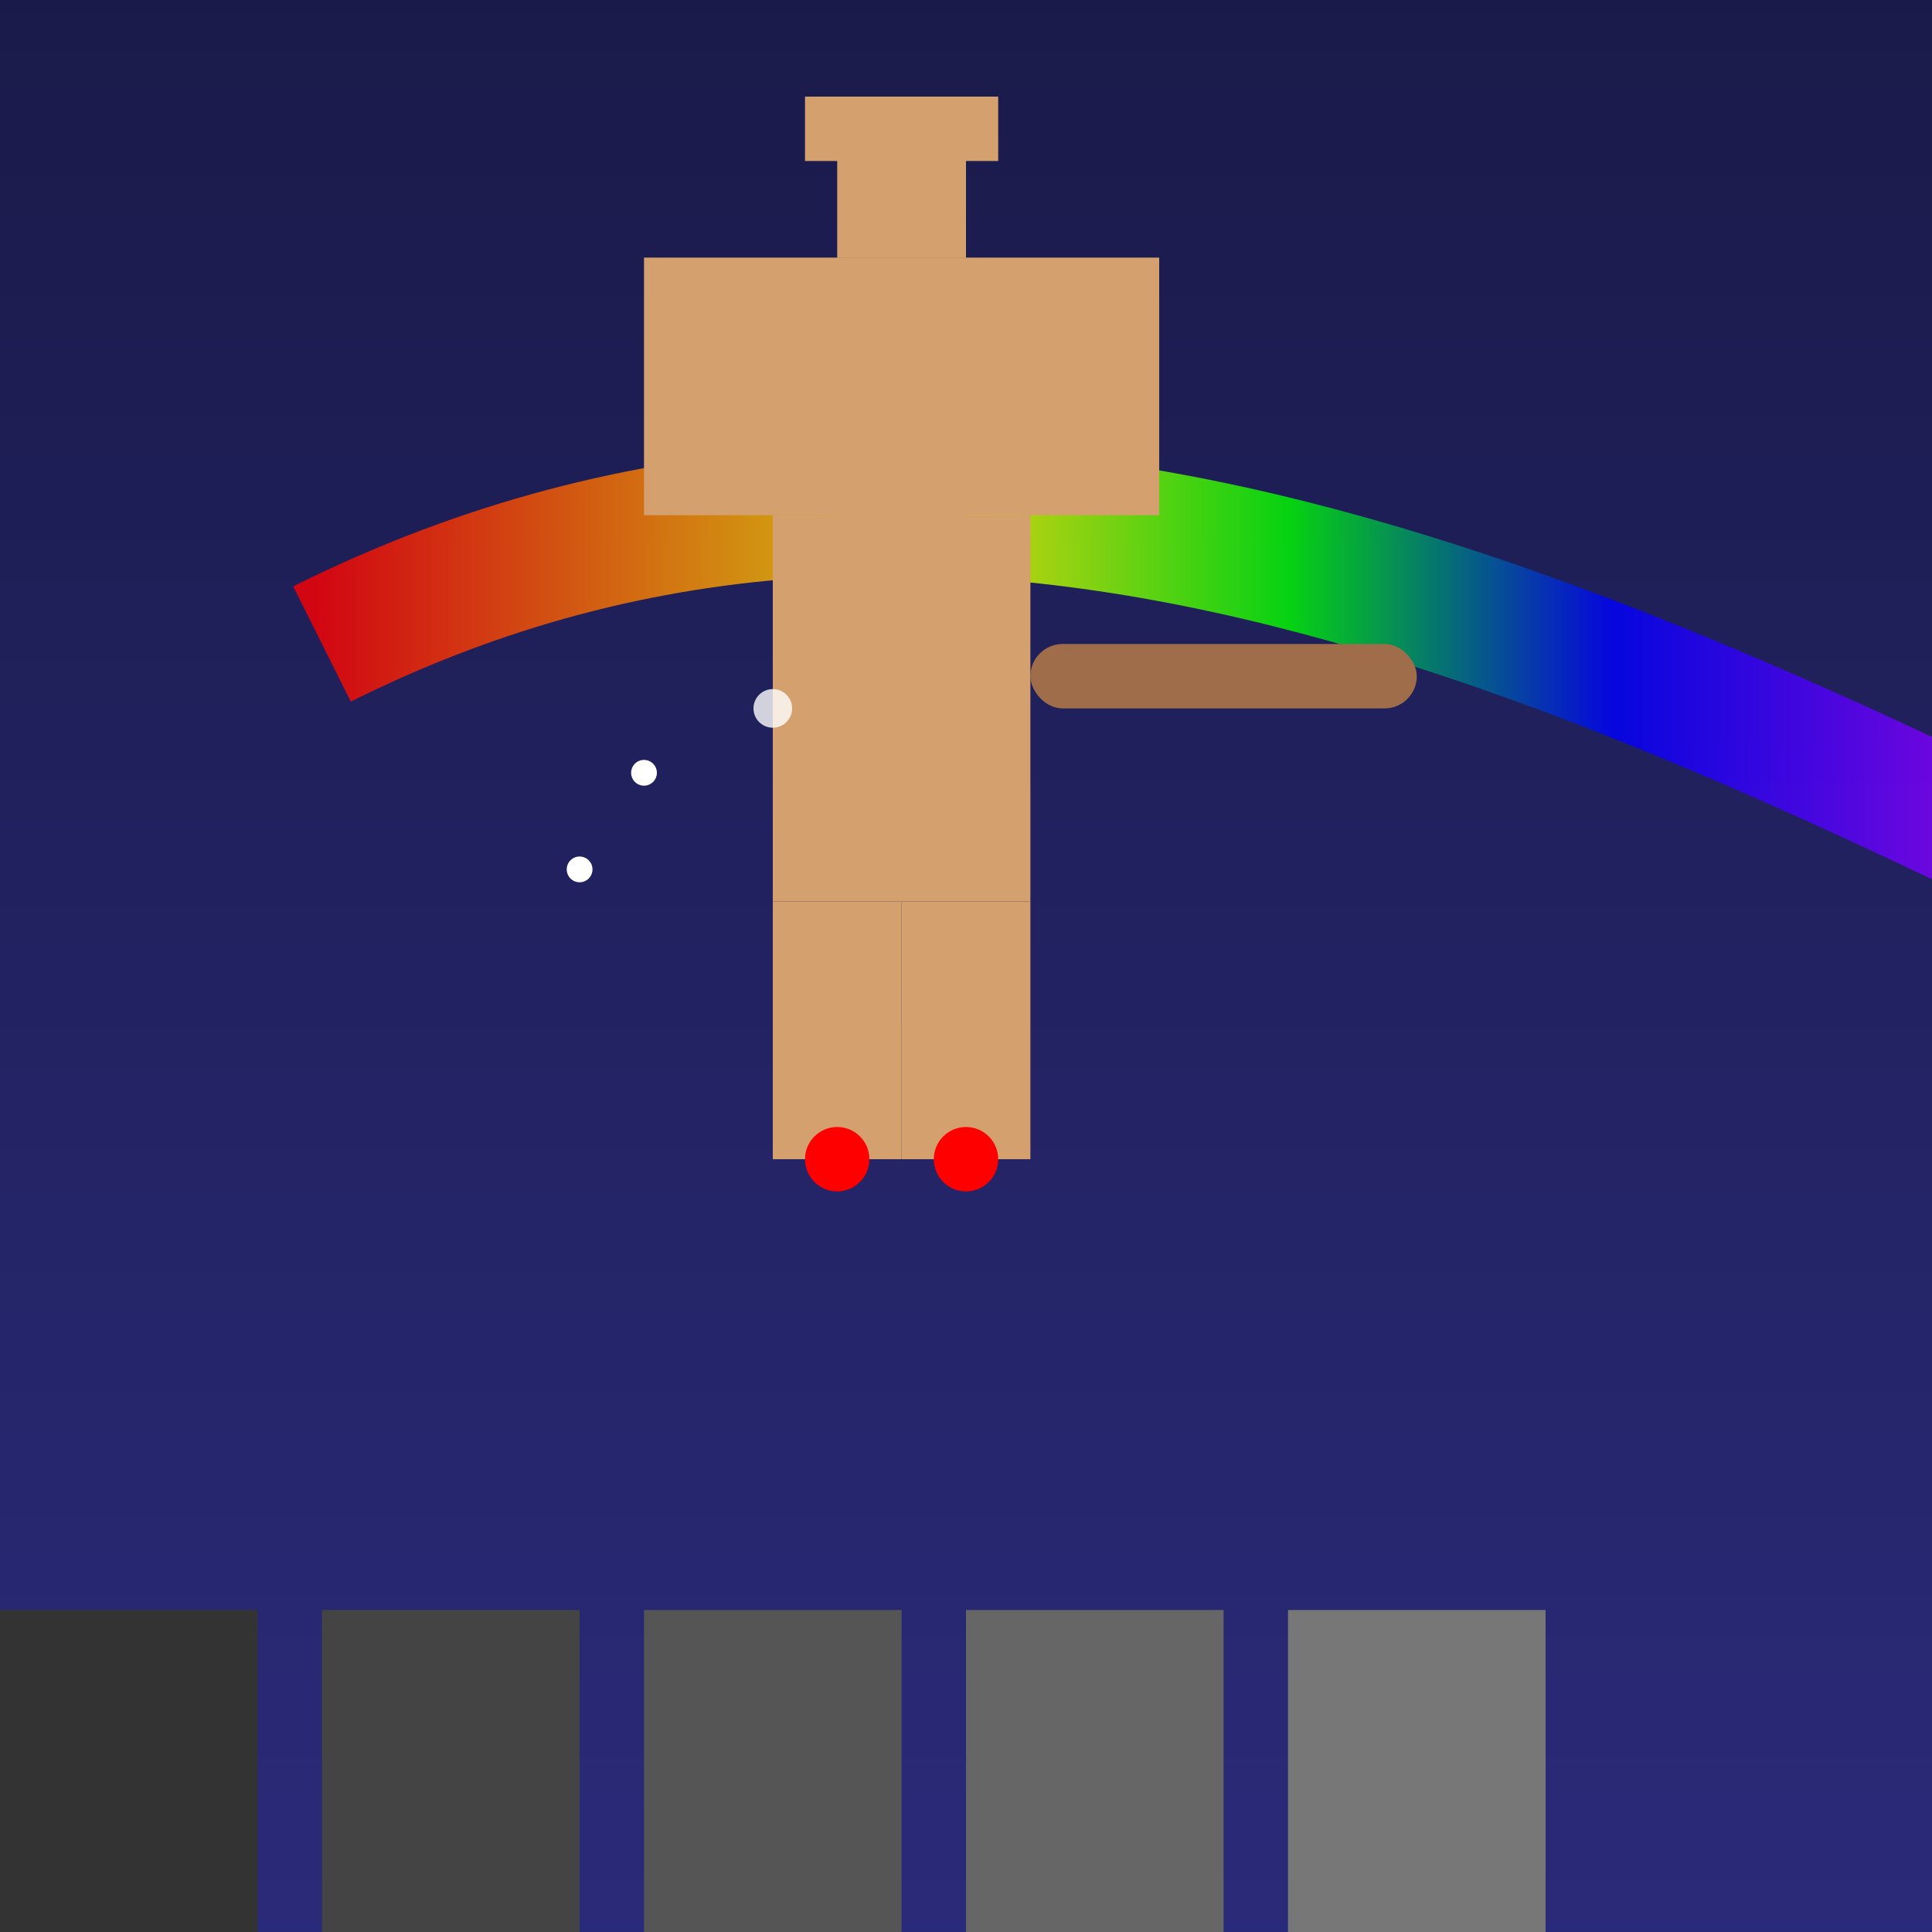 <svg xmlns="http://www.w3.org/2000/svg" viewBox="0 0 300 300" xmlns:xlink="http://www.w3.org/1999/xlink">
  <rect x="0" y="0" width="300" height="300" fill="#808080" stroke="none"/>
  <defs>
    <linearGradient id="cityGradient" x1="0%" y1="0%" x2="0%" y2="100%">
      <stop offset="0%" style="stop-color:#1a1a4a;stop-opacity:1"/>
      <stop offset="100%" style="stop-color:#2a2a7a;stop-opacity:1"/>
    </linearGradient>
    <linearGradient id="rainbow" x1="0%" y1="0%" x2="100%" y2="0%">
      <stop offset="0%" style="stop-color:#ff0000;stop-opacity:1"/>
      <stop offset="16.6%" style="stop-color:#ff8000;stop-opacity:1"/>
      <stop offset="33.3%" style="stop-color:#ffff00;stop-opacity:1"/>
      <stop offset="50%" style="stop-color:#00ff00;stop-opacity:1"/>
      <stop offset="66.6%" style="stop-color:#0000ff;stop-opacity:1"/>
      <stop offset="83.3%" style="stop-color:#8000ff;stop-opacity:1"/>
      <stop offset="100%" style="stop-color:#ff0080;stop-opacity:1"/>
    </linearGradient>
  </defs>
  <rect width="300" height="300" fill="url(#cityGradient)"/>
  
  <!-- City buildings -->
  <g transform="translate(0,250)">
    <rect x="0" y="0" width="40" height="100" fill="#333"/>
    <rect x="50" y="0" width="40" height="150" fill="#444"/>
    <rect x="100" y="0" width="40" height="200" fill="#555"/>
    <rect x="150" y="0" width="40" height="180" fill="#666"/>
    <rect x="200" y="0" width="40" height="120" fill="#777"/>
  </g>

  <!-- Rainbow bridge -->
  <path d="M50,100 C150,50 250,100 350,150" stroke="url(#rainbow)" fill="none" stroke-width="20" opacity="0.8"/>

  <!-- Giraffe -->
  <g transform="translate(120,80)">
    <!-- Body -->
    <rect x="0" y="0" width="40" height="60" fill="#d4a06d"/>
    <rect x="-20" y="-40" width="80" height="40" fill="#d4a06d"/>
    
    <!-- Neck -->
    <rect x="10" y="-40" width="20" height="60" fill="#d4a06d"/>
    
    <!-- Legs -->
    <rect x="0" y="60" width="20" height="40" fill="#d4a06d"/>
    <rect x="20" y="60" width="20" height="40" fill="#d4a06d"/>
    
    <!-- Skates -->
    <circle cx="10" cy="100" r="5" fill="#ff0000"/>
    <circle cx="30" cy="100" r="5" fill="#ff0000"/>
    
    <!-- Head -->
    <rect x="10" y="-60" width="20" height="20" fill="#d4a06d"/>
    <rect x="5" y="-65" width="30" height="10" fill="#d4a06d"/>
    
    <!-- Tail -->
    <rect x="40" y="20" width="60" height="10" rx="5" fill="#a06d4a"/>
  </g>

  <!-- Stars -->
  <g transform="translate(100,120)">
    <circle cx="0" cy="0" r="2" fill="#fff"/>
    <circle cx="20" cy="-10" r="3" fill="#fff" opacity="0.8"/>
    <circle cx="-10" cy="15" r="2" fill="#fff"/>
  </g>
</svg>